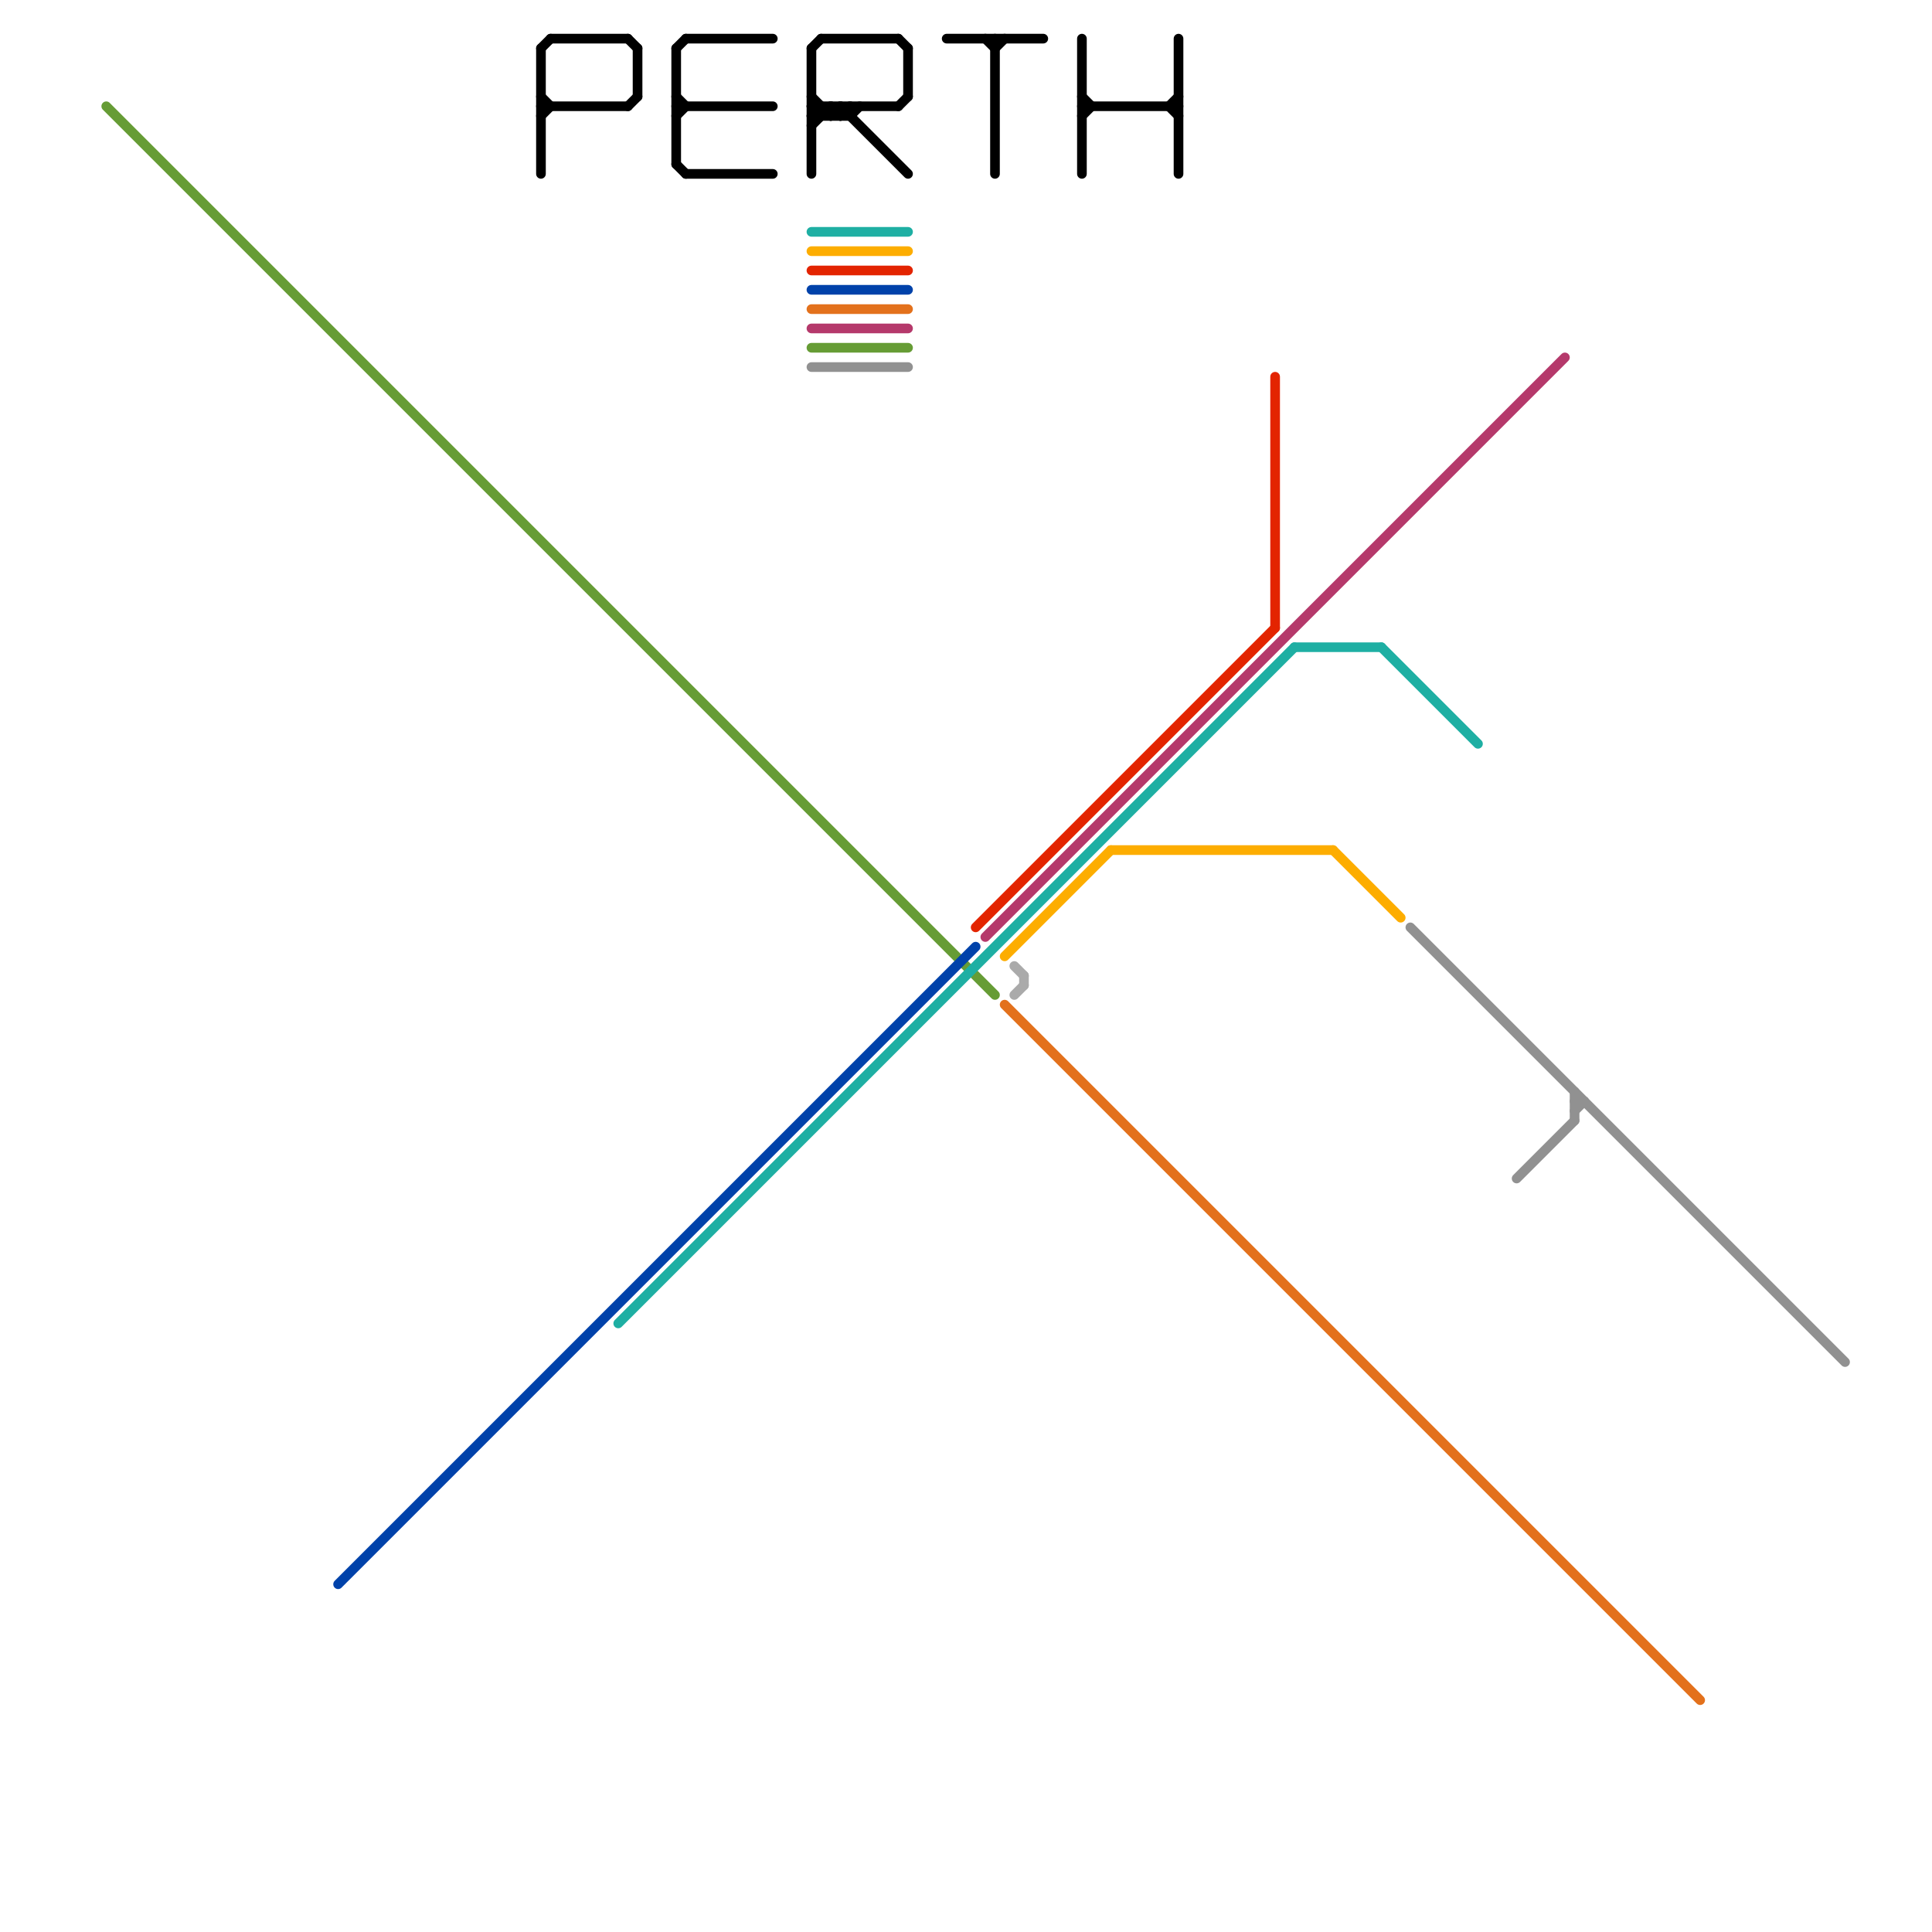 
<svg version="1.1" xmlns="http://www.w3.org/2000/svg" viewBox="0 0 200 200">
<style>text { font: 1px Helvetica; font-weight: 600; white-space: pre; dominant-baseline: central; } line { stroke-width: 1; fill: none; stroke-linecap: round; stroke-linejoin: round; } .c0 { stroke: #919191 } .c1 { stroke: #669c35 } .c2 { stroke: #1eafa3 } .c3 { stroke: #000000 } .c4 { stroke: #0042aa } .c5 { stroke: #b5396b } .c6 { stroke: #e3711c } .c7 { stroke: #fdad00 } .c8 { stroke: #aaaaaa } .c9 { stroke: #e32400 }</style><defs><g id="wm-xf"><circle r="1.2" fill="#000"/><circle r="0.9" fill="#fff"/><circle r="0.6" fill="#000"/><circle r="0.3" fill="#fff"/></g><g id="wm"><circle r="0.6" fill="#000"/><circle r="0.3" fill="#fff"/></g></defs><line class="c0" x1="84" y1="38" x2="94" y2="38"/><line class="c0" x1="163" y1="113" x2="163" y2="116"/><line class="c0" x1="146" y1="96" x2="191" y2="141"/><line class="c0" x1="157" y1="122" x2="163" y2="116"/><line class="c0" x1="163" y1="114" x2="164" y2="114"/><line class="c0" x1="163" y1="115" x2="164" y2="114"/><line class="c1" x1="84" y1="36" x2="94" y2="36"/><line class="c1" x1="11" y1="11" x2="103" y2="103"/><line class="c2" x1="84" y1="24" x2="94" y2="24"/><line class="c2" x1="143" y1="67" x2="153" y2="77"/><line class="c2" x1="134" y1="67" x2="143" y2="67"/><line class="c2" x1="64" y1="137" x2="134" y2="67"/><line class="c3" x1="70" y1="10" x2="71" y2="11"/><line class="c3" x1="56" y1="5" x2="56" y2="18"/><line class="c3" x1="94" y1="5" x2="94" y2="10"/><line class="c3" x1="86" y1="12" x2="87" y2="11"/><line class="c3" x1="70" y1="5" x2="70" y2="17"/><line class="c3" x1="84" y1="10" x2="86" y2="12"/><line class="c3" x1="86" y1="11" x2="87" y2="12"/><line class="c3" x1="84" y1="11" x2="85" y2="12"/><line class="c3" x1="56" y1="5" x2="57" y2="4"/><line class="c3" x1="70" y1="12" x2="71" y2="11"/><line class="c3" x1="71" y1="18" x2="80" y2="18"/><line class="c3" x1="65" y1="11" x2="66" y2="10"/><line class="c3" x1="88" y1="11" x2="88" y2="12"/><line class="c3" x1="57" y1="4" x2="65" y2="4"/><line class="c3" x1="84" y1="12" x2="88" y2="12"/><line class="c3" x1="121" y1="11" x2="122" y2="10"/><line class="c3" x1="93" y1="11" x2="94" y2="10"/><line class="c3" x1="56" y1="10" x2="57" y2="11"/><line class="c3" x1="70" y1="17" x2="71" y2="18"/><line class="c3" x1="93" y1="4" x2="94" y2="5"/><line class="c3" x1="103" y1="4" x2="103" y2="18"/><line class="c3" x1="85" y1="11" x2="85" y2="12"/><line class="c3" x1="102" y1="4" x2="103" y2="5"/><line class="c3" x1="112" y1="4" x2="112" y2="18"/><line class="c3" x1="70" y1="11" x2="80" y2="11"/><line class="c3" x1="122" y1="4" x2="122" y2="18"/><line class="c3" x1="112" y1="12" x2="113" y2="11"/><line class="c3" x1="84" y1="5" x2="84" y2="18"/><line class="c3" x1="98" y1="4" x2="108" y2="4"/><line class="c3" x1="121" y1="11" x2="122" y2="12"/><line class="c3" x1="66" y1="5" x2="66" y2="10"/><line class="c3" x1="86" y1="11" x2="86" y2="12"/><line class="c3" x1="84" y1="13" x2="86" y2="11"/><line class="c3" x1="84" y1="5" x2="85" y2="4"/><line class="c3" x1="87" y1="12" x2="88" y2="11"/><line class="c3" x1="56" y1="11" x2="65" y2="11"/><line class="c3" x1="103" y1="5" x2="104" y2="4"/><line class="c3" x1="88" y1="12" x2="89" y2="11"/><line class="c3" x1="84" y1="11" x2="93" y2="11"/><line class="c3" x1="56" y1="12" x2="57" y2="11"/><line class="c3" x1="85" y1="4" x2="93" y2="4"/><line class="c3" x1="65" y1="4" x2="66" y2="5"/><line class="c3" x1="112" y1="10" x2="113" y2="11"/><line class="c3" x1="87" y1="11" x2="94" y2="18"/><line class="c3" x1="112" y1="11" x2="122" y2="11"/><line class="c3" x1="70" y1="5" x2="71" y2="4"/><line class="c3" x1="84" y1="12" x2="85" y2="11"/><line class="c3" x1="71" y1="4" x2="80" y2="4"/><line class="c3" x1="87" y1="11" x2="87" y2="12"/><line class="c4" x1="84" y1="30" x2="94" y2="30"/><line class="c4" x1="35" y1="164" x2="101" y2="98"/><line class="c5" x1="102" y1="97" x2="162" y2="37"/><line class="c5" x1="84" y1="34" x2="94" y2="34"/><line class="c6" x1="84" y1="32" x2="94" y2="32"/><line class="c6" x1="104" y1="104" x2="176" y2="176"/><line class="c7" x1="84" y1="26" x2="94" y2="26"/><line class="c7" x1="104" y1="99" x2="115" y2="88"/><line class="c7" x1="138" y1="88" x2="145" y2="95"/><line class="c7" x1="115" y1="88" x2="138" y2="88"/><line class="c8" x1="106" y1="101" x2="106" y2="102"/><line class="c8" x1="105" y1="103" x2="106" y2="102"/><line class="c8" x1="105" y1="100" x2="106" y2="101"/><line class="c9" x1="84" y1="28" x2="94" y2="28"/><line class="c9" x1="132" y1="39" x2="132" y2="65"/><line class="c9" x1="101" y1="96" x2="132" y2="65"/>
</svg>

